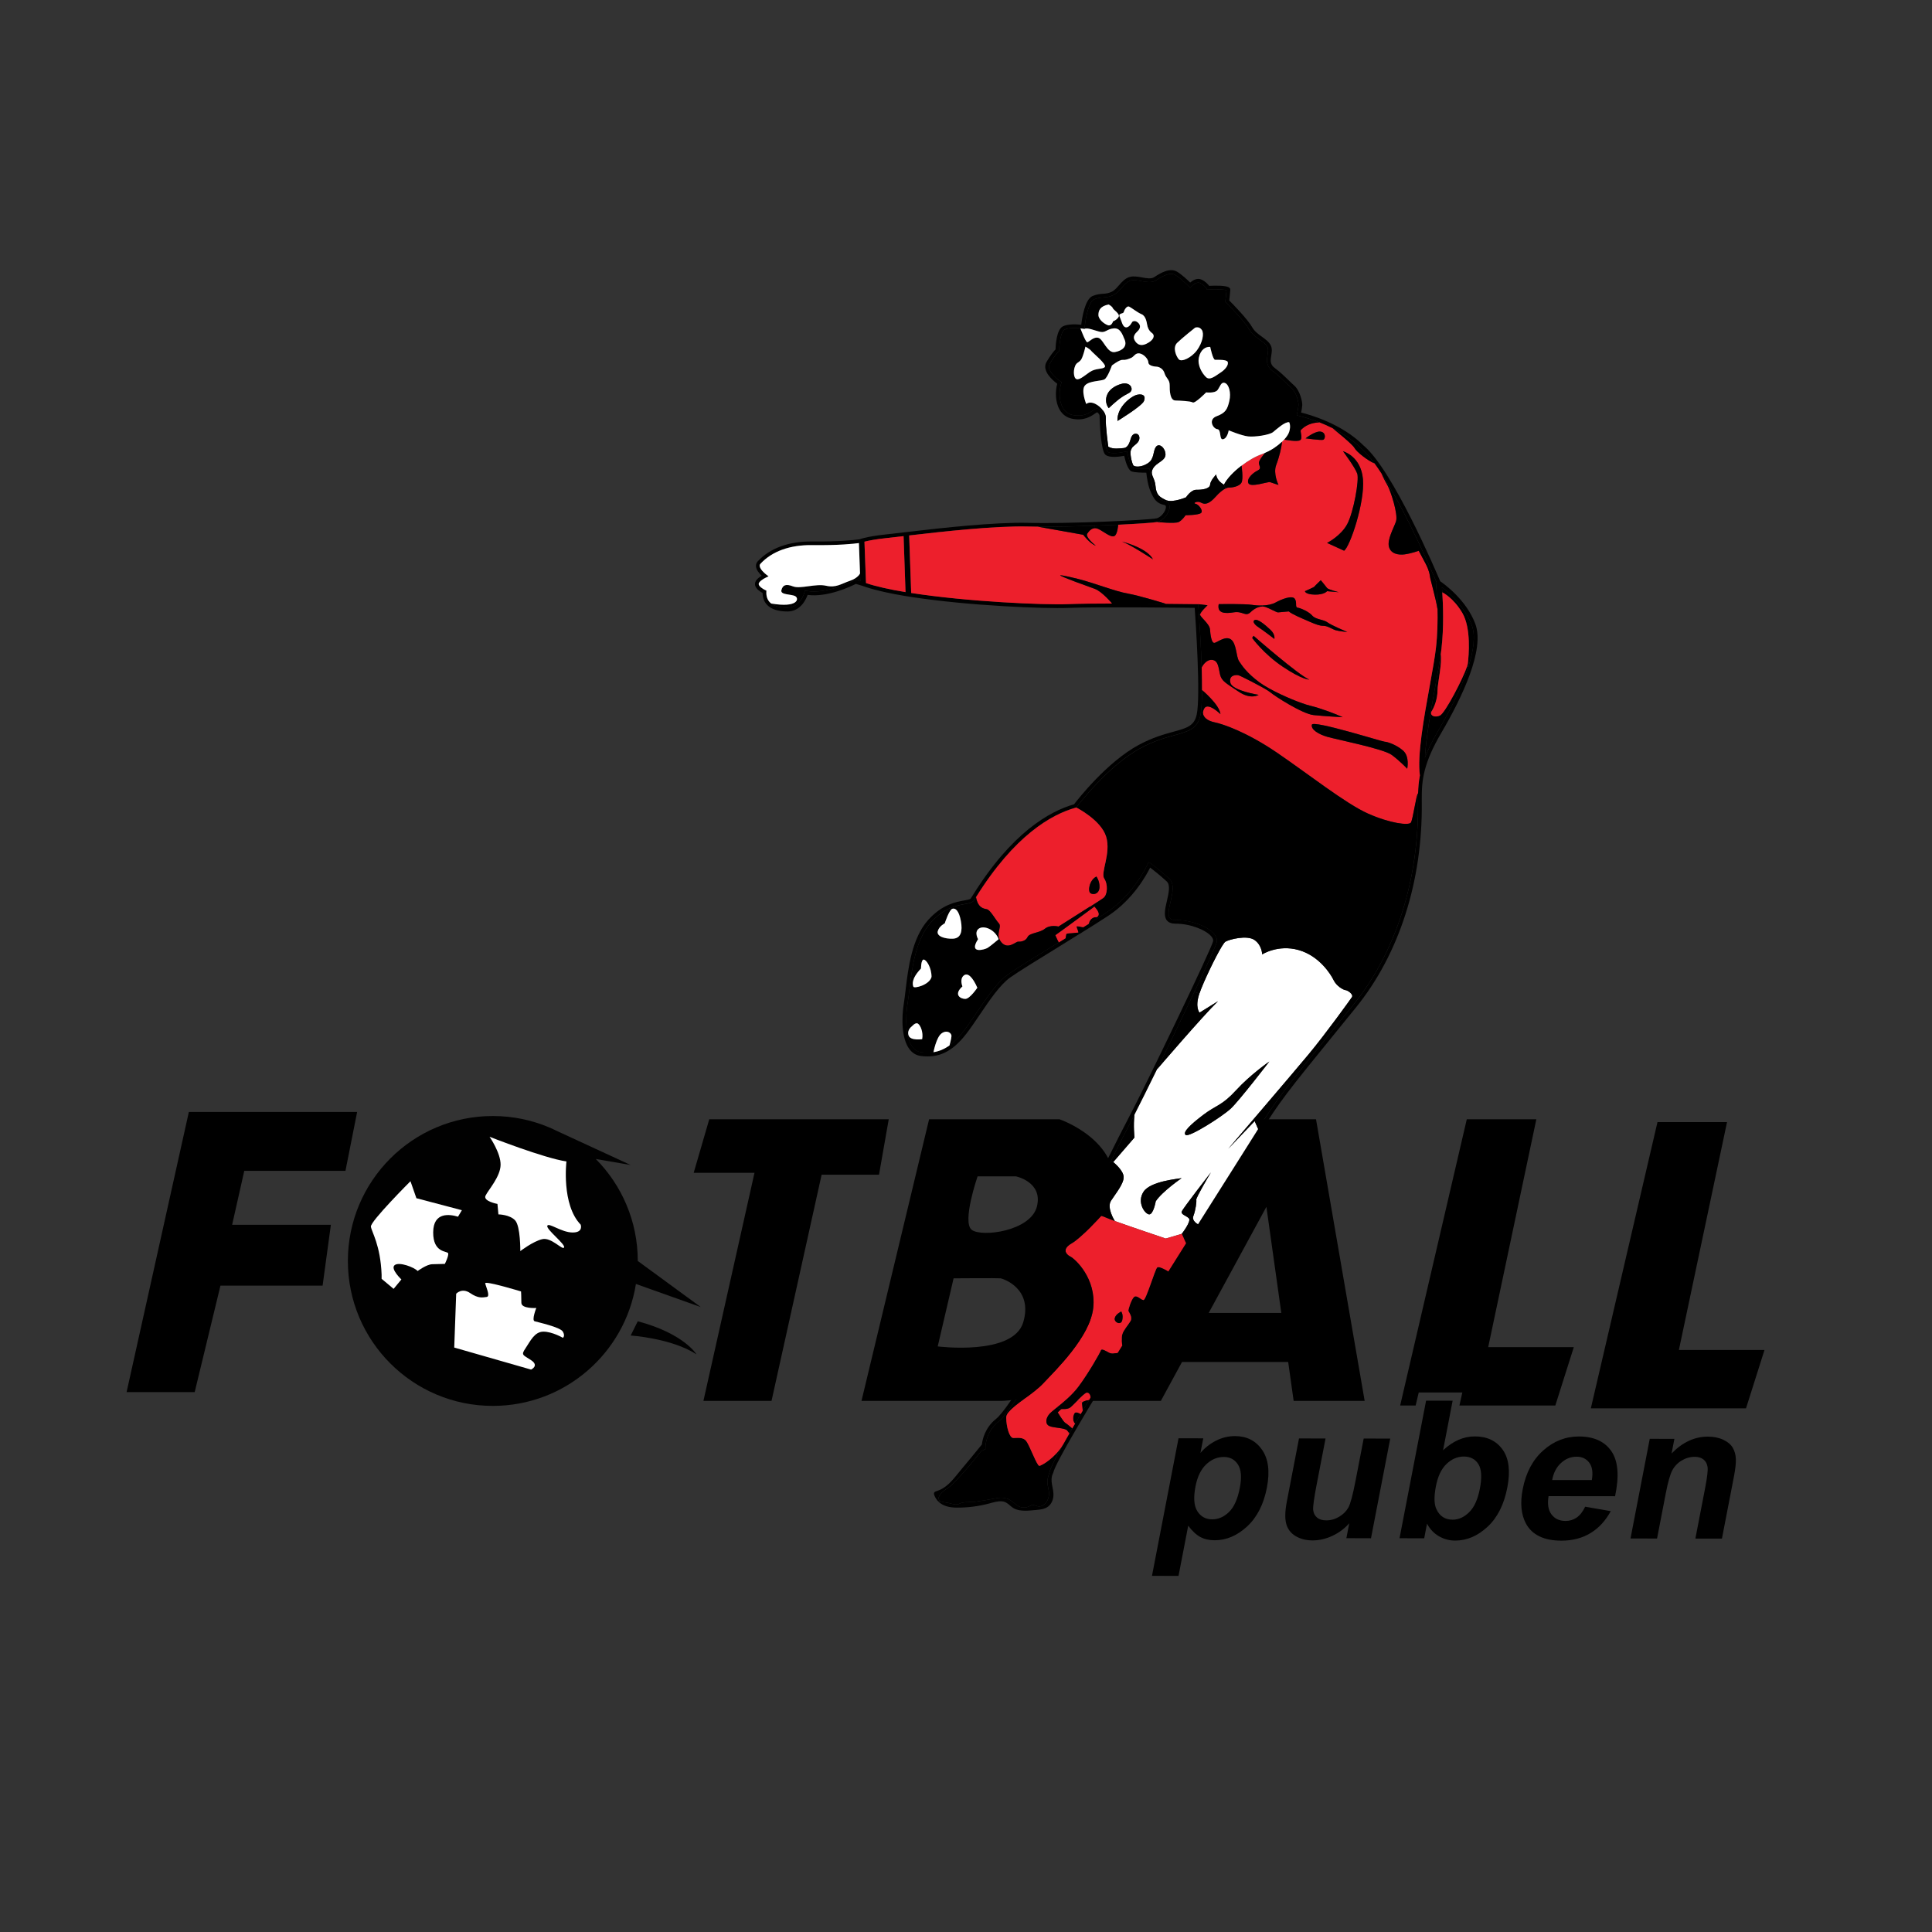 <?xml version="1.0" encoding="utf-8"?>
<!-- Generator: Adobe Illustrator 26.0.1, SVG Export Plug-In . SVG Version: 6.00 Build 0)  -->
<svg version="1.1" id="Layer_1" xmlns="http://www.w3.org/2000/svg" xmlns:xlink="http://www.w3.org/1999/xlink" x="0px"
	y="0px" viewBox="0 0 1000 1000" style="enable-background:new 0 0 1000 1000;" xml:space="preserve">
	<rect x="0" y="0" width="1000" height="1000" fill="#333333" stroke="none"/>
	<style type="text/css">
		.st0 {
			fill: #010101;
		}

		.st1 {
			fill: #FFFFFF;
		}

		.st2 {
			fill: #ED1F2C;
		}

		.st3 {
			fill: none;
		}
	</style>
	<g>
		<polygon points="97.75,575.56 184.85,575.56 178.81,606.02 126.44,606.02 120.15,633.96 171.26,633.96 166.98,665.43 
		114.11,665.43 100.77,720.56 65.52,720.56 	" />
	</g>
	<g>
		<polygon points="367.11,579.33 359.06,607.03 390.53,607.03 364.09,725.1 399.34,725.1 425.27,608.03 454.97,608.03 460.01,579.33 
			" />
	</g>
	<g>
		<path d="M548.37,579.33h-67.47l-34.99,145.76h72.5c0,0,33.98,0,43.3-27.56c9.94-41.53-4.28-39.53-9.32-48.59
		c-5.03-9.06,15.36-5.16,23.92-31.72C580.72,590.29,548.37,579.33,548.37,579.33z M529.66,684.31c-5.12,17.62-44.3,12.59-44.3,12.59
		l8.22-35.24c0,0,23.32-0.17,24.33,0C518.92,661.82,534.78,666.69,529.66,684.31z M536.71,624.48
		c-3.18,12.76-28.53,16.03-33.73,12.09c-5.21-3.95,3.02-27.7,3.02-27.7h19.8C525.8,608.87,539.9,611.73,536.71,624.48z" />
	</g>
	<g>
		<path d="M681.17,579.33H649.7l-88.11,145.76h39.27l10.95-20.14h54.95l2.83,20.14h36.76L681.17,579.33z M625.62,679.57l29.87-54.92
		l7.71,54.92H625.62z" />
	</g>
	<g>
		<polygon points="814.6,697.28 805.03,727.49 755.4,727.49 756.89,720.76 734.33,720.76 732.73,727.49 724.72,727.49 759.21,579.33 
		795.21,579.33 770.29,697.28 	" />
	</g>
	<g>
		<polygon points="857.91,580.8 893.91,580.8 868.99,698.74 913.3,698.74 903.73,728.95 823.42,728.95 	" />
	</g>
	<g>
		<g>
			<path class="st0" d="M362.67,676.51l-32.56-23.83c0-20.59-8.3-39.24-21.74-52.8l0.01,0.01l18.03,3.11l-38.11-17.59
			c-1.32-0.65-2.66-1.28-4.02-1.86c-8.98-3.8-18.84-5.9-29.2-5.9c-41.43,0-75.02,33.59-75.02,75.02c0,41.43,33.59,75.02,75.02,75.02
			c37.41,0,68.41-27.38,74.09-63.2l-0.01,0.09L362.67,676.51z" />
		</g>
		<g>
			<path class="st0"
				d="M330.11,683.89l-3.69,7.38c0,0,21.15,1.34,34.07,9.73C360.49,701.01,354.11,690.27,330.11,683.89z" />
		</g>
	</g>
	<g>
		<g>
			<path class="st1" d="M212.46,611.39c0,0-20.81,20.81-20.48,23.5s4.95,9.48,5.54,24.84v2.18l6.21,5.2l4.03-4.87
			c0,0-5.79-5.45-3.52-7.38c2.27-1.93,10.24,1.09,11.92,3.02c0,0,4.62-3.44,7.55-3.52s6.55-0.17,6.55-0.17s2.18-4.36,1.68-5.54
			c-0.5-1.17-7.8-0.08-7.72-10.83c0.08-10.74,8.73-9.31,12.84-8.06l2.01-3.36l-23.54-6.21L212.46,611.39z" />
		</g>
		<g>
			<path class="st1" d="M253.41,588.4c0,0,28.2,11.08,39.78,12.76c0,0-2.69,22.32,7.38,32.73c0,0,1.53,4.11-4.26,4.05
			c-5.79-0.06-12.4-5.35-13.03-3.46c-0.63,1.89,9.5,9.57,8.69,11.2s-6.55-5.41-11.33-4.28c-4.78,1.13-11.33,6.17-11.33,6.17
			s0.13-12.78-2.64-15.86c-2.77-3.08-8.69-3.15-8.69-3.15l-0.5-5.41c0,0-7.55-1.38-6.17-4.28c1.38-2.9,7.74-9.82,7.8-15.99
			C259.18,596.71,253.41,588.4,253.41,588.4z" />
		</g>
		<g>
			<path class="st1" d="M236.12,669.63l-1.01,27.86l39.78,11.41c0,0,4.36-2.01,0-4.87c-4.36-2.85-5.29-2.6-2.85-6.21
			c2.43-3.61,4.62-8.56,9.23-8.56c4.62,0,10.07,3.19,10.07,3.19s1.34-0.84,0-3.19c-1.34-2.35-12.92-4.87-14.6-5.37
			c-1.68-0.5,0.84-6.88,0.84-6.88s-7.72,0.5-7.72-2.69c0-3.19-0.17-5.87-0.17-5.87s-18.8-5.71-18.55-4.2
			c0.25,1.51,2.85,6.8,0.76,7.05c-2.1,0.25-4.28,0.92-8.56-2.01C239.06,666.36,236.12,669.63,236.12,669.63z" />
		</g>
	</g>
	<g id="XMLID_00000085955689291443666880000017463075138434137993_">
		<g>
			<path d="M746.52,306.59c0.42,6.49,0.86,18.06-0.43,29.22c-0.1,0.89-0.22,1.84-0.37,2.86c-0.67,4.61-1.72,10.46-2.83,16.58
			c-0.79,4.36-1.63,8.98-2.4,13.61c-1.4,8.28-2.59,16.55-2.93,23.26c1.52-4.02,3.7-8.5,6.76-13.73
			c5.09-8.68,11.94-21.48,15.71-33.26c2.67-8.29,3.81-16.07,1.76-21.55c-3.56-9.48-11.56-16.6-15.46-19.65
			C746.39,304.67,746.46,305.56,746.52,306.59z M459.35,278.45c-6.21,0.64-9.94,1.42-11.91,1.92l0.8,21.43
			c5.28,1.79,12.38,3.34,20.46,4.68l-1.01-28.98h-0.01C464.12,277.92,461.25,278.25,459.35,278.45z M392.68,302.28
			c0,1.2,2.3,2.64,3.41,3.16l0.59,0.27l-0.03,0.65c-0.09,2.25,0.52,4.06,1.8,5.39c0.22,0.23,0.46,0.44,0.72,0.65
			c1.88,1.44,4.78,2.17,8.46,2.14c6.73-0.06,8.74-7.87,8.76-7.95l0.21-0.88l0.89,0.15c10.75,1.88,24.79-5.49,24.94-5.56l0.35-0.19
			l2.52,0.75l-0.15-4.08l-0.58-15.69c-2.5,0.35-10.31,1.24-24.29,1.08c-11.45-0.14-20.67,3.2-26.66,9.63
			c-0.32,0.35-0.45,0.71-0.41,1.17c0.14,1.66,2.43,3.73,3.31,4.39l1.27,0.97l-1.46,0.69C394.88,299.7,392.68,301.21,392.68,302.28z
			 M547.04,490.67c-10.21,6.29-19.86,12.23-24.04,15.19c-5.38,3.8-10.75,11.75-15.95,19.45c-2.42,3.58-4.71,6.96-6.92,9.81
			c-7.18,9.25-14.22,12.67-23.55,11.45c-2.38-0.32-4.36-1.52-5.9-3.58c-4.05-5.45-4.12-15.91-2.82-23.88
			c0.3-1.87,0.57-4.15,0.86-6.57c1.36-11.39,3.22-26.98,11.79-36.47c7.18-7.94,14.29-9.23,18.54-9.99c1.63-0.29,3.03-0.54,3.4-1.02
			c0.16-0.21,0.57-0.87,1.08-1.7c20.06-32.21,39.52-43.38,52.4-47.06c1.91-2.5,17.13-21.98,33.6-30.8
			c7.13-3.82,13.07-5.45,17.84-6.76c6.94-1.91,10.76-2.96,12.04-8.87c2.11-9.75-0.59-48.85-1.04-55.24
			c-6.76-0.08-50.33-0.6-65.36,0.02c-12.17,0.5-51.76-1.09-81.33-5.66c-0.98-0.15-1.95-0.31-2.91-0.46
			c-7.93-1.31-15.02-2.85-20.46-4.64c-0.63-0.2-1.24-0.41-1.81-0.62l-1.12-0.34l-2.39-0.71c-2.29,1.17-14.6,7.09-24.98,5.71
			c-0.81,2.31-3.64,8.51-10.35,8.57c-4.76,0.02-8.41-1.13-10.58-3.38c-1.54-1.59-2.34-3.68-2.36-6.19
			c-1.24-0.67-3.96-2.38-3.96-4.62c0-1.91,2.03-3.46,3.48-4.33c-1.16-1.08-2.78-2.91-2.95-4.82c-0.09-0.98,0.23-1.9,0.93-2.64
			c6.38-6.84,16.1-10.36,28.09-10.25c14.16,0.15,22.05-0.79,24.2-1.09c0.25-0.04,0.42-0.06,0.52-0.08c0.27-0.11,0.99-0.36,2.34-0.69
			c2.15-0.53,5.88-1.25,11.79-1.86c1.89-0.19,4.75-0.52,8.29-0.95c0.06-0.01,0.12-0.01,0.17-0.02c0.92-0.11,1.88-0.22,2.88-0.34
			c16.74-1.95,44.46-5.05,61.72-4.61c22.1,0.56,62.06-1.48,66.32-2.32c2.44-0.47,4.93-3.82,4.93-5.88c0-0.73-0.31-0.95-0.78-1.04
			c-4.24-0.84-5.49-3.23-7.2-7.07c-1.33-3.01-1.96-7.7-2.17-9.66c-1.86,0.01-5.95-0.04-7.59-0.66c-1.95-0.71-3.24-5.33-3.85-8.07
			c-2.36,0.45-7.57,1.21-9.69-0.52c-2.38-1.94-2.95-15.95-3.08-20.52c-0.25-0.57-0.83-1.45-1.33-1.46c-0.14,0.03-0.67,0.41-1.1,0.69
			c-1.98,1.36-5.67,3.9-11.82,2.6c-2.8-0.59-4.95-2.16-6.41-4.68c-2.32-4.01-2.28-9.6-1.24-13.41c-2.01-1.49-8.26-6.64-5.54-11.28
			c2.2-3.75,3.98-5.79,4.66-6.5c0.06-2.07,0.49-10.07,3.67-11.85c2.62-1.47,7.53-1.14,9.65-0.91c0.39-3.38,1.87-13.31,5.95-14.92
			c2.24-0.89,3.89-1.01,5.34-1.12c1.43-0.1,2.66-0.19,4.35-0.97c1.47-0.68,2.65-2.02,3.9-3.45c1.61-1.83,3.28-3.73,5.75-4.33
			c1.94-0.47,4.09-0.08,6.18,0.3c2.45,0.45,4.77,0.87,6.31-0.16c3.66-2.45,8.31-4.98,11.92-2.75c2.49,1.54,5.38,4.28,6.68,5.55
			c1.15-1,3.47-2.59,5.83-1.53c2.11,0.94,3.41,2.45,3.98,3.24c3.1-0.16,9.19-0.3,10.52,1.02c0.3,0.3,0.45,0.68,0.43,1.07
			c-0.07,1.37-0.41,4.32-0.54,5.47c1.75,1.76,9.59,9.77,11.87,13.86c1.18,2.11,3.17,3.56,5.1,4.96c1.91,1.39,3.72,2.7,4.58,4.58
			c0.75,1.61,0.47,3.37,0.2,5.06c-0.4,2.45-0.72,4.57,1.65,6.37c3.13,2.36,5.32,4.51,7.26,6.4c0.98,0.96,1.91,1.86,2.87,2.71
			c3.24,2.86,4.36,8.77,4.27,10.26c-0.06,1-0.38,2.75-0.58,3.83c4.16,1.01,20.96,5.65,32.28,17.04
			c15.16,12.63,37.68,65.51,39.7,70.27c1.9,1.3,13.48,9.57,18.16,22.04c5.01,13.31-6.81,38.05-17.61,56.46
			c-4.55,7.77-7.08,13.79-8.47,19.09c-0.7,2.68-1.12,5.18-1.36,7.63c-0.26,2.82-0.3,5.56-0.27,8.44l0.01,0.73
			c0.44,40.88-11.68,78.62-34.12,106.29l-9.24,11.37c-26.62,32.75-30.03,36.96-40.71,54.16c-2.05,3.28-6.4,10.17-12.43,19.7
			c-27.53,43.51-92.01,145.41-94.2,155.38l-0.1,0.26c-2.15,4.31,0.57,7.86,0.1,12.24c-0.21,1.96-1.1,3.9-2.65,5.11
			c-1.8,1.39-4.21,1.64-6.48,1.83c-3.43,0.3-7.81,0.89-11.02-0.71c-2.41-1.2-3.67-3.7-6.66-3.81c-2.22-0.09-4.38,0.6-6.51,1.17
			c-5.48,1.45-11.15,2.16-16.81,2.11c-3.57-0.03-7.02-0.77-9.37-3.15l0.92-0.28c1.05,0.66,2.86,0.69,3.78,0.89
			c1.61,0.34,4.55,1.48,6.12,0.52c1.99-1.1,6-0.73,8.23-1.03c3.48-0.47,6.95-1.05,10.39-1.73c2.32-0.46,4.67-0.59,6.86,0.41
			c3.63,1.67,4.41,4.87,9.09,4.22c0.9-0.13,1.52-0.56,2.33-0.89c1.19-0.48,0.41-0.5,1.56-0.3c1.53,0.28,2.37,1.16,4.09,0.5
			c1.66-0.64,2.88-2.15,3.45-3.83c1.05-3.07-0.18-5.32-0.38-8.29c-0.14-2.18,0.69-3.78,1.2-5.79c0.5-2.01,2.97-6.9,6.86-13.86
			c0.04-0.07,0.08-0.13,0.12-0.19c0.97-1.76,2.05-3.64,3.2-5.65c0.47-0.82,0.96-1.66,1.47-2.53c0.47-0.82,0.97-1.66,1.47-2.52
			c0.94-1.59,1.9-3.24,2.91-4.95c0.35-0.59,0.69-1.18,1.05-1.78c1.04-1.76,2.13-3.58,3.25-5.44c0.25-0.42,0.51-0.85,0.77-1.28
			c4.3-7.16,9.06-14.97,14.06-23.11c0.79-1.28,1.58-2.57,2.38-3.85c0,0,0,0,0-0.01c7.67-12.45,15.85-25.55,23.84-38.3
			c3.11-4.95,6.18-9.83,9.18-14.61c2.1-3.34,4.17-6.61,6.19-9.81c6.52-10.35,12.56-19.9,17.67-27.96
			c6.02-9.53,10.38-16.42,12.42-19.7c0.36-0.58,0.7-1.14,1.04-1.68c9.95-15.92,14.01-20.92,39.81-52.67l9.24-11.37
			c22.17-27.32,34.13-64.63,33.69-105.05l-0.01-0.73c-0.01-1.3-0.01-2.59,0.02-3.87c0.08-3.03,0.31-6.06,0.93-9.31
			c-1.44-10.33,2.04-29.48,5.14-46.63c1.35-7.41,2.62-14.42,3.17-19.24c0.82-7.07,0.94-14.32,0.8-20.28c0-0.01,0-0.01,0-0.02
			c-0.18-7.83-0.79-13.44-0.8-13.54l0.44-0.05c-1.39-3.27-15.48-36.22-28.6-56.44c-0.01-0.03-0.02-0.04-0.02-0.04
			c-1.23-1.89-2.45-3.67-3.64-5.3h-0.01c-2.43-3.31-4.78-6.02-6.96-7.84c-4.32-4.35-9.55-7.71-14.53-10.23
			c-0.02-0.01-0.03-0.02-0.03-0.02c-2.41-1.23-4.78-2.26-6.95-3.11c-6.12-2.41-10.7-3.41-10.8-3.43l-0.95-0.2l0.2-0.95
			c0-0.03,0.66-3.14,0.73-4.47c0.06-1.08-0.91-6.31-3.62-8.7c-1-0.89-1.94-1.8-2.94-2.78c-1.89-1.85-4.03-3.95-7.07-6.24
			c-3.3-2.49-2.8-5.66-2.39-8.2c0.24-1.48,0.46-2.87-0.04-3.95c-0.67-1.43-2.27-2.6-3.98-3.83c-2-1.46-4.26-3.1-5.65-5.59
			c-2.37-4.28-11.78-13.66-11.88-13.76l-0.33-0.33l0.06-0.46c0-0.05,0.44-3.71,0.56-5.49c-1.13-0.49-5.64-0.59-9.45-0.36l-0.61,0.04
			l-0.29-0.53c-0.01-0.02-1.12-1.93-3.42-2.94c-1.93-0.86-4.31,1.74-4.33,1.77l-0.69,0.78l-0.72-0.74
			c-0.04-0.05-3.95-4.05-6.99-5.93c-2.67-1.65-6.66,0.58-9.82,2.7c-2.19,1.48-5.02,0.96-7.74,0.46c-1.88-0.35-3.83-0.69-5.37-0.33
			c-1.88,0.45-3.28,2.05-4.76,3.73c-1.33,1.52-2.71,3.08-4.55,3.93c-2,0.92-3.53,1.03-5.01,1.14c-1.38,0.1-2.81,0.2-4.77,0.98
			c-2.68,1.06-4.4,9.33-4.85,14.29l-0.1,1.01l-1-0.14c-0.3-0.05-0.69-0.1-1.13-0.14c-2.35-0.24-6.38-0.39-8.29,0.69
			c-1.78,0.99-2.64,6.78-2.69,10.58l-0.01,0.41l-0.3,0.28c-0.02,0.02-2,1.92-4.6,6.37c-2.21,3.77,5.45,9.06,5.53,9.12l0.61,0.41
			l-0.22,0.69c-1.11,3.41-1.3,8.79,0.86,12.54c1.18,2.02,2.9,3.28,5.13,3.75c5.35,1.14,8.46-1.01,10.34-2.3
			c0.89-0.61,1.5-1.07,2.25-1.03c1,0.03,1.77,0.67,2.28,1.33c0.52,0.67,0.8,1.36,0.86,1.51l0.06,0.15l0.01,0.17
			c0.21,8.47,1.19,18.24,2.37,19.24c1.3,1.07,6.04,0.61,8.99-0.07l0.97-0.22l0.19,0.97c0.5,2.54,1.3,5.05,1.99,6.46
			c0.32,0.64,0.61,1.05,0.84,1.14c1.44,0.53,6.11,0.56,7.79,0.52l0.91-0.01l0.07,0.9c0.01,0.07,0.56,6.43,2.1,9.93
			c1.58,3.56,2.49,5.31,5.81,5.96c0.18,0.04,0.36,0.09,0.52,0.15c1.15,0.42,1.81,1.43,1.81,2.78c-0.01,2.87-3.06,7.1-6.48,7.78
			c-1.79,0.35-9.8,0.91-20.15,1.41c-3.76,0.18-7.83,0.35-12.02,0.5c-10.01,0.36-20.7,0.59-29.54,0.51h-0.03
			c-1.75-0.01-3.42-0.04-5-0.08c-17.19-0.43-44.95,2.68-61.61,4.62l1.05,29.77c28.97,4.5,68.45,6.28,81.33,5.76
			c5.12-0.21,13.54-0.29,22.68-0.3c9.44-0.01,19.65,0.06,27.82,0.13c9.09,0.09,15.66,0.17,15.85,0.17l0.89,0.01l0.06,0.88
			c0.03,0.33,0.15,2.01,0.33,4.6c0.41,5.97,1.08,16.82,1.41,27.27c0.13,4.06,0.2,8.08,0.18,11.71c-0.02,4.53-0.17,8.48-0.53,11.26
			c-0.1,0.68-0.19,1.29-0.31,1.82c-1.53,7.05-6.26,8.36-13.42,10.33c-4.68,1.28-10.5,2.89-17.45,6.6
			c-17.14,9.19-33,30.31-33.16,30.52l-0.2,0.27l-0.32,0.09c-12.56,3.49-31.69,14.37-51.59,46.31c-0.6,0.97-0.97,1.56-1.19,1.84
			c-0.81,1.08-2.39,1.36-4.59,1.76c-4.26,0.76-10.7,1.92-17.44,9.38c-8.16,9.03-9.98,24.28-11.31,35.41
			c-0.29,2.44-0.57,4.74-0.88,6.65c-1.18,7.24-1.24,17.45,2.47,22.43c1.22,1.64,2.72,2.57,4.59,2.81c2.24,0.3,4.33,0.29,6.33-0.02
			c2.93-0.46,5.66-1.62,8.29-3.51c2.42-1.75,4.78-4.12,7.15-7.18c2.17-2.81,4.44-6.16,6.84-9.71c5.3-7.84,10.78-15.93,16.43-19.94
			c4.24-3,13.91-8.96,24.15-15.26c0.67-0.41,1.33-0.82,2-1.24c1.19-0.72,2.37-1.46,3.55-2.18c0.06-0.64,0.16-1.61,0.28-2.07
			c0.11-0.45,2.4-0.58,4.18-0.69c1.05-0.07,1.9-0.13,2.03-0.24l0.56,0.91C554.85,485.86,550.92,488.28,547.04,490.67z" />
			<path d="M605.87,466.75c-0.78,3.4-1.59,6.91-0.39,8.42c0.52,0.67,1.47,0.98,2.89,0.98c7.99,0,16.86,3.25,20.2,7.4
			c1.08,1.35,1.51,2.75,1.23,4.05c-0.33,1.48-3.83,9.27-8.77,19.83c-0.89,1.89-1.82,3.88-2.8,5.93
			c-5.85,12.38-13.02,27.25-19.3,40.07c-4.72,9.64-8.95,18.13-11.72,23.54c-0.7,1.37-1.31,2.54-1.81,3.48
			c-2.61,4.9-5.71,11.11-9,17.68c-0.45,0.92-0.92,1.83-1.38,2.76c-6.94,13.86-14.55,28.88-20.22,37.05
			c-1.59,2.3-2.88,5.21-3.91,8.47c-3.97,12.59-4.19,30.3-4.28,37.05c-0.01,0.96-0.02,1.73-0.04,2.3
			c-0.15,5.45-15.72,32.52-25.05,44.79c-1.91,2.52-3.56,4.41-4.77,5.37c-6.53,5.19-6.69,12.85-6.69,12.93l-0.01,1.19l-2.31,1.18
			l-0.57,0.73c-2.58,3.31-5.24,6.55-8.01,9.69c-2.17,2.46-4.39,4.87-6.76,7.12c-2,1.89-4.71,2.9-6.13,5.37
			c-0.25,0.43-0.47,0.92-0.46,1.42c0.01,0.63,0.33,1.06,0.8,1.36l-0.92,0.28c0,0,0,0-0.01,0c-0.78-0.79-1.45-1.76-1.96-2.94
			c-0.97-2.28,0.49-2.14,2.41-2.94c5.01-2.11,8.07-6.76,11.51-10.83c3.57-4.23,7.06-8.52,10.57-12.81c0.3-2.55,1.6-8.69,7.33-13.25
			c7.09-5.65,28.94-43.55,29.09-48.71c0.02-0.56,0.03-1.32,0.04-2.26c0.13-9.55,0.44-34.94,8.52-46.59
			c5.97-8.62,14.21-25.06,21.46-39.58c3.3-6.58,6.41-12.81,9.02-17.73c8.85-16.63,43.29-88.15,44.22-92.35
			c0.16-0.72-0.13-1.53-0.84-2.43c-2.59-3.21-10.46-6.68-18.69-6.68c-2.02,0-3.49-0.58-4.4-1.71c-1.79-2.25-0.91-6.04,0.02-10.07
			c0.94-4.07,1.91-8.28-0.13-10.13c-3.89-3.53-7.04-6-8.54-7.12c-1.86,3.78-8.76,16.44-21.66,24.93c-4.25,2.79-9.48,6.08-15.04,9.53
			l-0.56-0.91c0.11-0.1,0-0.46-0.16-0.92c-0.37-0.97-1-2.33-0.44-2.27c0.67,0.07,1.74,0.17,3.26,0.5c0.95-0.59,1.88-1.17,2.79-1.74
			c3.32-2.08,6.4-4.05,9.09-5.82c14.51-9.54,21.39-25.02,21.46-25.18l0.48-1.09l0.97,0.69c0.16,0.13,4.14,2.94,9.66,7.96
			C608.03,457.37,606.93,462.14,605.87,466.75z" />
			<path d="M516.75,735.92c1.21-0.96,2.86-2.85,4.77-5.37l0.51,0.39c-0.78,0.99-1.24,1.94-1.23,2.84c0.07,4.73,1.64,10.45,3.66,10.52
			c2.01,0.06,5.03-0.69,6.79,1.7c1.77,2.38,5.47,12.71,6.67,12.71c1.19,0,8.42-4.33,12.28-10.97c-3.89,6.96-6.36,11.85-6.86,13.86
			c-0.5,2.01-1.34,3.61-1.2,5.79c0.19,2.97,1.43,5.22,0.38,8.29c-0.58,1.68-1.79,3.19-3.45,3.83c-1.72,0.66-2.56-0.22-4.09-0.5
			c-1.15-0.2-0.38-0.18-1.56,0.3c-0.81,0.33-1.43,0.76-2.33,0.89c-4.68,0.66-5.46-2.55-9.09-4.22c-2.19-1-4.55-0.88-6.86-0.41
			c-3.45,0.68-6.91,1.25-10.39,1.73c-2.23,0.3-6.24-0.07-8.23,1.03c-1.57,0.96-4.51-0.18-6.12-0.52c-0.93-0.19-2.73-0.23-3.78-0.89
			c-0.47-0.3-0.79-0.73-0.8-1.36c-0.01-0.5,0.21-0.98,0.46-1.42c1.42-2.47,4.13-3.47,6.13-5.37c2.37-2.25,4.59-4.66,6.76-7.12
			c2.77-3.14,5.43-6.38,8.01-9.69l0.57-0.73l2.31-1.18l0.01-1.19C510.06,748.77,510.22,741.11,516.75,735.92z" />
			<path
				d="M556.46,736.85c-1.52-1.22-1.07-4.48-0.22-5.45c0.85-0.97,3.14,0.5,3.14,0.5C558.36,733.6,557.4,735.25,556.46,736.85z" />
			<path d="M598.97,656.03c1.14-0.93,5.76,2.08,5.76,2.08c-7.99,12.75-16.16,25.85-23.84,38.3c-0.04-0.22-0.62-3.62,0-5.77
			c0.63-2.23,2.97-4.7,4.24-6.84c1.25-2.14-0.97-4.74-1.09-5.29c-0.13-0.54,1.42-5.7,2.85-7.13c1.43-1.43,3.61,1.39,4.95,1.52
			C593.18,673.03,597.84,656.96,598.97,656.03z" />
			<path class="st2" d="M579.86,280.09c0.14,0.04,0.42,0.11,0.83,0.21C580.37,280.19,580.09,280.12,579.86,280.09z M596.76,289.5
			c-2.65-5.24-12.9-8.35-16.06-9.2C584.97,281.77,596.37,289.25,596.76,289.5z M675.76,226.89c0,0,7.85,1.09,9.06,0.76
			c1.22-0.34,1.64-3.71-1.18-4.23C680.83,222.9,675.76,226.89,675.76,226.89z M621.72,265.45c1.18-1.22-1.34-4.41-2.93-4.7
			c-1.6-0.29,0.92-1.74,2.97-0.55c2.06,1.18,4.32,0.42,7.34-2.97c2.05-2.31,3.83-3.74,5.29-4.42c0.69-0.32,1.3-0.46,1.84-0.45
			c1.68,0.05,5.38-0.63,6.38-2.6c0.99-1.92,0.05-8.42,0-8.7c3.45-2.64,7.31-4.88,10.68-6.04c0.49-0.17,0.97-0.36,1.46-0.55
			c-0.18,0.21-3.16,3.68-3.16,5.1c0,1.48,1.59,2.9-0.59,3.95s-5.88,4.02-4.87,6.54c1.01,2.52,10.29-0.88,11.25-0.5
			c0.97,0.38,4.36,1.44,4.36,1.44s-2.9-5.8-1.18-10.34c1.72-4.53,2.7-9.01,3.01-11.98c0.41-0.39,0.78-0.77,1.12-1.16
			c0,0,6.52,1.3,8.2,0.34c1.68-0.97-0.25-4.74,0.5-5.37c0.76-0.63,3.25-3.63,9.52-3.85c2.17,0.85,4.54,1.88,6.95,3.11
			c0,0,0.01,0.01,0.03,0.02c0.6,0.48,10.14,8.14,11.17,10.07c1.04,2.02,7.01,6.69,10.33,7.99h0.01c1.19,1.63,2.41,3.41,3.64,5.3
			c0.01,0.01,0.02,0.03,0.02,0.04c0.17,0.38,1.59,3.45,3.09,5.98c1.58,2.72,5.7,15.18,4.4,18.84c-1.3,3.65-4.57,9.31-3.63,13
			c0.95,3.7,4.88,4.37,8.12,3.95c3.23-0.41,7.31-1.84,7.31-1.84s2.17,4.15,3.22,6.04c1.05,1.89,2.23,4.53,2.52,6.88
			c0.3,2.35,2.99,11.14,3.94,17.18c0,0.01,0,0.01,0,0.02c0.14,5.95,0.02,13.2-0.8,20.28c-0.56,4.83-1.82,11.83-3.17,19.24
			c-3.11,17.15-6.58,36.3-5.14,46.63c-0.62,3.25-0.85,6.28-0.93,9.31c-0.87,0.16-2.63,13.53-3.71,15.1s-10.63,0.44-22.16-4.66
			c-11.51-5.1-31.34-20.77-47.14-31.53s-28.01-14.85-32.35-15.73c-3.57-0.73-6.2-2.69-5.93-5.31c0.05-0.58,0.24-1.18,0.59-1.8
			c1.95-3.52,8.43,2.9,8.43,2.9c-0.5-4.98-9.54-12.47-9.54-12.47c0.02-3.63-0.06-7.64-0.18-11.71c0,0,1.96-4.15,5.32-3.92
			c3.36,0.24,3.36,4.13,4.2,7.61c0.84,3.48,3.15,4.45,9.56,8.81c6.43,4.36,10.41,1.68,10.41,1.68s-13.51-2.1-14.6-6.17
			c-1.1-4.07,2.93-4.28,4.11-3.99c1.02,0.25,11.37,5.49,15.33,8c0.57,0.36,1,0.66,1.26,0.89c2.08,1.8,16.42,11.13,22.38,11.75
			c5.95,0.63,15.02,1.09,15.02,1.09c-3.56-1.68-11.41-4.66-16.87-5.96c-4.29-1.01-14.01-4.93-21.15-8.9
			c-1.93-1.08-3.68-2.15-5.07-3.18c-6.54-4.83-9.06-8.69-10.58-10.99c-1.51-2.31-1.25-9.15-4.19-11.24c-2.94-2.09-7.27,1.8-8.65,1.8
			c-1.39,0-1.97-4.02-2.18-6.97c-0.21-2.93-5.12-6.38-5.12-7.64s3.86-4.85,3.86-4.85l-4.84-0.58l-0.89-0.01
			c-0.18,0-6.76-0.09-15.85-0.17c0,0-13.66-4.26-19.89-5.33c-6.23-1.07-17.31-5.47-25.59-7.56c-8.29-2.07-9.27-1.88-9.27-1.88
			c0.88,0.95,14.21,5.66,18,7.04c3.77,1.39,8.94,7.59,8.94,7.59c-9.14,0.01-17.55,0.09-22.68,0.3c-12.88,0.52-52.36-1.26-81.33-5.76
			l-1.05-29.77c16.66-1.94,44.42-5.06,61.61-4.62c1.58,0.04,3.25,0.07,5,0.08h0.03l23.45,4.18c0,0,3.45,4.58,6.53,5.66
			c-0.3-0.23-5.62-4.45-4.4-6.28c0.97-1.46,2.28-2.79,4-2.79c0.51,0,1.07,0.12,1.67,0.4c2.59,1.2,6.36,4.45,8.18,3.76
			c1.82-0.68,2.13-5.93,2.13-5.93c10.35-0.5,18.35-1.06,20.15-1.41c0,0,9.29,0.89,11.14,0c1.85-0.89,3.61-3.53,3.61-3.53
			S620.54,266.66,621.72,265.45z M728.37,397.89c0,0,1.39-6.36-2.2-9.44c-3.59-3.09-8.24-4.54-9.44-4.54s-37.13-11.33-37.7-8.81
			c-0.57,2.52,3.46,4.97,8.06,6.29c4.59,1.32,28.95,6.17,33.23,9.31C724.6,393.86,728.37,397.89,728.37,397.89z M695.7,285.04
			c3.02-1.95,10.83-25.11,9.76-37.07c-1.07-11.96-10.32-14.41-10.32-14.41s6.22,8.31,7.36,11.56c1.13,3.25-1.89,19.97-5.16,26.13
			c-3.27,6.17-10.45,9.76-10.45,9.76L695.7,285.04z M691.32,326.21c1.8,0.54,6.04,0.92,6.04,0.92s-8.31-3.48-10.28-4.99
			c-1.97-1.52-6.09-1.43-7.85-3.48c-1.77-2.06-6-3.9-7.56-4.11s-0.16-2.68-1.51-4.61c-1.34-1.93-6.76,0.16-9.95,1.93
			c-1.82,1-4.33,1.46-6.83,1.53c-1.85,0.07-3.72-0.07-5.29-0.32c-3.7-0.59-17.29-0.38-17.29-0.38c-0.97,4.86,3.23,4.99,7.85,4.24
			c4.62-0.75,6,2.47,8.61-0.05c2.01-1.94,4.19-2.95,6.14-2.95c0.58,0,1.13,0.09,1.66,0.27c2.32,0.8,5.63,2.81,6.47,2.77
			c0.84-0.04,5.54-0.5,5.54-0.5c1.59,1.43,6.63,3.52,10.49,5.2c3.86,1.68,5.54,2.27,7.56,2.27
			C687.13,323.94,689.52,325.66,691.32,326.21z M686.89,306l6.07,0.53c0,0-5.46-1.35-6.07-2.19s-3.25-4.02-3.25-4.02
			s-3.18,3.06-3.35,3.36c-0.17,0.29-4.85,2.33-4.85,2.33s0.07,1.64,5.04,1.77C685.45,307.89,686.89,306,686.89,306z M664.02,345.13
			c10.08,6.76,13.63,6.62,13.63,6.62c-5.79-2.51-28.8-22.65-28.8-22.65l-0.74,1.09C648.11,330.19,653.94,338.38,664.02,345.13z
			 M659.6,330.69c0,0,0.61-2.23-2.03-4.7c-2.63-2.48-6.66-5.92-8.21-5.04s0.75,2.98,2.35,3.95
			C653.31,325.87,659.6,330.69,659.6,330.69z" />
			<path class="st2" d="M559.37,731.9c0,0-2.29-1.48-3.14-0.5c-0.85,0.97-1.29,4.24,0.22,5.45c-0.5,0.86-0.99,1.7-1.47,2.52
			c0,0-2.68-2.37-3.6-2.88c-0.92-0.5-3.9-5.41-3.9-5.41s1.41-1.5,1.92-1.74c0.03-0.02,0.06-0.03,0.09-0.03
			c0.41-0.06,2.93,0.32,4.47-0.81c0.68-0.5,2.14-2.01,3.69-3.55l2.62,0.86c-0.17,0.15-0.26,0.35-0.23,0.55
			c0.18,1.17,0.38,3.76,0.38,3.76C560.07,730.72,559.72,731.31,559.37,731.9z" />
			<path d="M653.4,313.39c2.5-0.08,5.01-0.53,6.83-1.53c3.19-1.77,8.61-3.86,9.95-1.93c1.34,1.93-0.05,4.4,1.51,4.61
			s5.79,2.06,7.56,4.11c1.76,2.06,5.88,1.97,7.85,3.48c1.97,1.51,10.28,4.99,10.28,4.99s-4.24-0.38-6.04-0.92
			c-1.8-0.55-4.2-2.27-6.21-2.27c-2.02,0-3.7-0.59-7.56-2.27c-3.86-1.68-8.9-3.77-10.49-5.2c0,0-4.7,0.46-5.54,0.5
			c-0.84,0.04-4.15-1.97-6.47-2.77c-0.53-0.18-1.08-0.27-1.66-0.27L653.4,313.39z" />
			<path class="st1" d="M598.92,553.44c0,0,23.65-27.6,31.52-35.22l-9.56,5.93c0,0-2.52-2.71-0.07-9.88
			c0.54-1.57,1.39-3.69,2.41-6.04c3.68-8.41,9.53-19.91,11.06-20.82c1.95-1.16,11.2-3.61,15.1-0.84c3.91,2.77,3.91,7.43,3.91,7.43
			s8.18-5.29,18.88-2.27c10.7,3.02,16.68,12.58,18.12,15.6c1.45,3.02,4.91,5.04,6.18,5.16c1.25,0.13,4.22,2.27,3.27,3.65
			c-0.95,1.39-13.4,18.76-22.41,29.58c-8.72,10.49-39.7,46.67-41.63,48.93l13.72-14.37l1.8,4.08c-0.34,0.54-0.69,1.1-1.04,1.68
			c-2.04,3.28-6.4,10.16-12.42,19.7c-5.11,8.06-11.15,17.61-17.67,27.96c0,0-3.44-1.62-2.36-4.39c1.07-2.77,1.7-7.24,1.47-8.31
			c-0.21-1.02,7-13.21,7.56-14.16c-0.86,1.09-14.51,18.68-15.06,20.21c-0.57,1.57,2.14,2.07,3.65,3.52
			c1.52,1.45-3.65,8.06-3.65,8.06l-8.31,2.44c0,0-18.98-6.38-26.34-9.05c0,0,0,0-0.01-0.01c-0.2-0.32-4.31-6.88-1.98-10.5
			c2.39-3.72,6.67-8.81,6.54-12.34c-0.13-3.52-5.4-7.67-5.4-7.67l11.01-12.72c0,0-0.69-6.18,0-11.79
			C589.98,571.57,594.2,563.08,598.92,553.44z M636.99,573.86c4.4-4.09,20.01-24.42,20.01-24.42s-9.75,6.74-17.18,14.85
			c-7.43,8.13-10.33,7.68-16.93,12.69c-6.61,5.01-10.95,9.09-9.19,10.47C615.46,588.84,632.58,577.95,636.99,573.86z M598.22,621.76
			c3.4-5.11,13.39-11.96,13.39-11.96c-1.84,0.38-16.1,1.57-19.69,6.99c-3.59,5.4,0.5,11.39,2.77,11.76S598.22,621.76,598.22,621.76z
			" />
			<path d="M704.43,231.99c2.18,1.81,4.53,4.53,6.96,7.84c-3.32-1.3-9.28-5.97-10.33-7.99c-1.02-1.94-10.57-9.59-11.17-10.07
			C694.87,224.28,700.11,227.64,704.43,231.99z" />
			<path
				d="M607.9,380.58c7.16-1.97,11.89-3.27,13.42-10.33c0.12-0.53,0.21-1.15,0.31-1.82l1.05,0.12c-0.26,2.62,2.36,4.57,5.93,5.31
			c4.34,0.88,16.55,4.97,32.35,15.73s35.63,26.43,47.14,31.53c11.52,5.11,21.09,6.23,22.16,4.66s2.84-14.94,3.71-15.1
			c-0.03,1.28-0.03,2.57-0.02,3.87l0.01,0.73c0.44,40.43-11.52,77.73-33.69,105.05l-9.24,11.37c-25.8,31.75-29.86,36.75-39.81,52.67
			l-1.8-4.08l-13.72,14.37c1.93-2.26,32.91-38.44,41.63-48.93c9-10.82,21.46-28.19,22.41-29.58c0.95-1.38-2.02-3.52-3.27-3.65
			c-1.26-0.13-4.73-2.14-6.18-5.16c-1.45-3.02-7.42-12.58-18.12-15.6c-10.69-3.02-18.88,2.27-18.88,2.27s0-4.66-3.91-7.43
			c-3.9-2.77-13.15-0.32-15.1,0.84c-1.52,0.91-7.38,12.41-11.06,20.82l-2.2-0.77c4.94-10.56,8.44-18.35,8.77-19.83
			c0.28-1.3-0.14-2.7-1.23-4.05c-3.34-4.15-12.21-7.4-20.2-7.4c-1.42,0-2.36-0.32-2.89-0.98c-1.21-1.52-0.4-5.03,0.39-8.42
			c1.06-4.61,2.16-9.38-0.7-12c-5.52-5.02-9.5-7.84-9.66-7.96l-0.97-0.69l-0.48,1.09c-0.07,0.15-6.95,15.63-21.46,25.18
			c-2.69,1.77-5.77,3.73-9.09,5.82c0.22-0.81,0.53-1.73,1.27-2.46c1.93-1.88,2.85-0.14,3.73-1.86c0.88-1.73-2.08-4.59-2.08-4.59
			s-0.13,0.09-0.35,0.25l-1.89-0.29c3.36-2.15,6.11-3.93,6.85-4.47c2.27-1.65,2.52-7.04,0.5-10.06c-2.02-3.02,3.65-12.96,1-21.65
			c-2.64-8.69-15.45-15.1-15.45-15.1l0.2-0.27c0.15-0.21,16.02-21.34,33.16-30.52C597.4,383.46,603.22,381.86,607.9,380.58z" />
			<path d="M740.49,368.85c0.77-4.62,1.61-9.24,2.4-13.61c1.11-6.12,2.16-11.97,2.83-16.58c0.81,4.5-1.66,15.03-1.66,18.75
			c-0.01,4.37-1.68,8.61-3.02,10.66c-0.18,0.28-0.29,0.55-0.34,0.81L740.49,368.85z" />
			<path d="M761.79,323.56c2.06,5.48,0.92,13.26-1.76,21.55l-0.67-0.2c0.21-0.65,0.35-1.18,0.39-1.54c0.45-3.95,1.8-18.12-2.85-26.09
			c-4.66-7.98-10.38-10.68-10.38-10.68c-0.07-1.02-0.14-1.92-0.19-2.67C750.23,306.96,758.23,314.09,761.79,323.56z" />
			<path
				d="M759.37,344.91l0.67,0.2c-3.77,11.78-10.62,24.59-15.71,33.26c-3.07,5.23-5.24,9.71-6.76,13.73
			c0.35-6.71,1.53-14.98,2.93-23.26l0.21,0.04c-0.27,1.62,2.08,2.64,4.62,1.46C747.99,369.09,757.3,351.19,759.37,344.91z" />
			<path class="st2" d="M756.91,317.27c4.65,7.97,3.3,22.15,2.85,26.09c-0.04,0.37-0.17,0.9-0.39,1.54
			c-2.07,6.28-11.38,24.18-14.04,25.44c-2.54,1.19-4.89,0.16-4.62-1.46c0.05-0.26,0.15-0.53,0.34-0.81
			c1.34-2.06,3.01-6.29,3.02-10.66c0-3.73,2.47-14.25,1.66-18.75c0.14-1.01,0.27-1.97,0.37-2.86c1.29-11.17,0.86-22.73,0.43-29.22
			C746.52,306.59,752.25,309.29,756.91,317.27z" />
			<path d="M743.66,301.6l-0.44,0.05c0.01,0.1,0.62,5.71,0.8,13.54c-0.95-6.04-3.64-14.83-3.94-17.18c-0.29-2.35-1.47-4.99-2.52-6.88
			c-1.05-1.89-3.22-6.04-3.22-6.04s-4.07,1.43-7.31,1.84c-3.23,0.42-7.17-0.25-8.12-3.95c-0.95-3.69,2.33-9.35,3.63-13
			c1.3-3.66-2.82-16.12-4.4-18.84c-1.5-2.54-2.91-5.61-3.09-5.98C728.18,265.38,742.27,298.33,743.66,301.6z" />
			<path d="M726.17,388.45c3.59,3.08,2.2,9.44,2.2,9.44s-3.77-4.02-8.06-7.18c-4.28-3.15-28.63-7.99-33.23-9.31
			c-4.59-1.32-8.63-3.77-8.06-6.29c0.57-2.52,36.51,8.81,37.7,8.81S722.58,385.36,726.17,388.45z" />
			<path d="M705.46,247.97c1.07,11.96-6.74,35.12-9.76,37.07l-8.81-4.02c0,0,7.18-3.59,10.45-9.76c3.27-6.17,6.29-22.88,5.16-26.13
			c-1.14-3.25-7.36-11.56-7.36-11.56S704.39,236.01,705.46,247.97z" />
			<path d="M692.96,306.53l-6.07-0.53c0,0-1.45,1.89-6.42,1.77c-4.97-0.13-5.04-1.77-5.04-1.77s4.68-2.04,4.85-2.33
			c0.16-0.3,3.35-3.36,3.35-3.36s2.64,3.18,3.25,4.02S692.96,306.53,692.96,306.53z" />
			<path d="M694.97,371.22c0,0-9.06-0.46-15.02-1.09c-5.96-0.63-20.29-9.95-22.38-11.75c-0.26-0.23-0.69-0.53-1.26-0.89l0.64-1.13
			c7.14,3.97,16.86,7.88,21.15,8.9C683.56,366.56,691.41,369.55,694.97,371.22z" />
			<path
				d="M683.64,223.42c2.82,0.52,2.39,3.89,1.18,4.23c-1.22,0.33-9.06-0.76-9.06-0.76S680.83,222.9,683.64,223.42z" />
			<path
				d="M677.65,351.75c0,0-3.54,0.14-13.63-6.62s-15.91-14.94-15.91-14.94l0.74-1.09C648.85,329.1,671.86,349.24,677.65,351.75z" />
			<path d="M682.92,218.63c-6.26,0.22-8.75,3.22-9.52,3.85c-0.75,0.63,1.18,4.4-0.5,5.37c-1.68,0.97-8.2-0.34-8.2-0.34
			c1.31-1.45,2.21-2.85,2.57-3.96c1.06-3.27,0-5.04,0-5.04c-2.34-0.23-6.48,3.67-8.34,5.14c-1.84,1.47-9.35,2.63-12.92,2.22
			c-3.56-0.41-10.03-3.15-10.03-3.15s-0.63,4.07-2.85,4.61c-2.23,0.55-0.8-4.99-3.02-5.2c-2.23-0.21-4.96-4.99-0.34-6.72
			c4.61-1.72,5.54-3.61,6.54-7.88c1-4.28-0.21-8.56-2.27-9.31c-2.06-0.75-2.52,1.97-3.86,3.69c-1.34,1.73-5.87,1.18-5.87,1.18
			s-5.79,5.92-6.97,5.2c-1.18-0.71-6.21-0.92-8.98-1c-2.77-0.09-2.97-5.08-2.93-7.97c0.04-2.9-1.93-3.57-2.64-6.09
			c-0.71-2.51-3.02-3.4-4.02-3.44c-1.01-0.04-4.32-0.38-4.36-2.18c-0.05-1.8-2.39-4.36-4.62-4.7c-2.22-0.34-2.85,1.76-4.36,2.35
			c-1.51,0.59-2.64,1.14-4.36,1.01c-1.72-0.13-5.54,2.9-5.54,2.9s-2.14,6.08-3.77,7.13c-1.64,1.04-7.89,0.67-10.15,3.18
			c-2.27,2.52,0.63,9.61,0.63,9.61c2.51-1.98,6.66,0.46,8.79,3.48l-0.91,0.24c-0.51-0.67-1.27-1.3-2.28-1.33
			c-0.75-0.04-1.36,0.42-2.25,1.03c-1.87,1.28-4.99,3.44-10.34,2.3c-2.24-0.47-3.96-1.74-5.13-3.75c-2.16-3.74-1.97-9.13-0.86-12.54
			l0.22-0.69l-0.61-0.41c-0.08-0.06-7.74-5.35-5.53-9.12c2.61-4.45,4.58-6.35,4.6-6.37l0.3-0.28l0.01-0.41
			c0.05-3.79,0.92-9.58,2.69-10.58c1.91-1.08,5.94-0.94,8.29-0.69c0,0,2.64,7.13,3.52,7.16c0.88,0.03,3.21-3.02,5.79-2.27
			c2.59,0.75,4.56,8.12,8.56,7.36c4-0.75,6.39-2.99,5.04-6.36c-1.35-3.36-2.49-6.23-5.79-5.9c-3.31,0.33-4.12,2.28-6.67,1.81
			c-2.56-0.47-7.13-2.53-8.32-1.53l0.1-1.01c0.45-4.96,2.17-13.23,4.85-14.29c1.96-0.78,3.39-0.89,4.77-0.98
			c1.48-0.11,3.01-0.22,5.01-1.14c1.84-0.85,3.22-2.41,4.55-3.93c1.48-1.69,2.88-3.28,4.76-3.73c1.53-0.37,3.48-0.02,5.37,0.33
			c2.72,0.49,5.55,1.01,7.74-0.46c3.17-2.12,7.15-4.35,9.82-2.7c3.04,1.88,6.95,5.89,6.99,5.93l0.72,0.74l0.69-0.78
			c0.02-0.03,2.4-2.62,4.33-1.77c2.3,1.01,3.41,2.92,3.42,2.94l0.29,0.53l0.61-0.04c3.81-0.23,8.32-0.14,9.45,0.36
			c-0.12,1.79-0.56,5.44-0.56,5.49l-0.06,0.46l0.33,0.33c0.1,0.1,9.51,9.49,11.88,13.76c1.39,2.49,3.65,4.13,5.65,5.59
			c1.71,1.24,3.31,2.4,3.98,3.83c0.5,1.08,0.28,2.47,0.04,3.95c-0.41,2.55-0.91,5.71,2.39,8.2c3.04,2.3,5.18,4.39,7.07,6.24
			c1,0.97,1.94,1.89,2.94,2.78c2.71,2.39,3.68,7.62,3.62,8.7c-0.08,1.33-0.73,4.44-0.73,4.47l-0.2,0.95l0.95,0.2
			C672.22,215.23,676.8,216.22,682.92,218.63z M631.76,192.84c2.74-1.77,4.19-4.09,3.72-5.47c-0.47-1.39-5.38-1.1-6.54-1.14
			c-1.17-0.03-2.52-6.67-2.52-6.67c-2.24-0.22-4.94,1.25-5.86,5.41c-0.91,4.15,1.67,8.24,3.66,10.19
			C626.19,197.12,629.03,194.6,631.76,192.84z M619.55,181.29c2.84-3.87,3.81-8.59,2.52-10.51s-3.15-1.25-3.46-1.2
			c0,0-6.82,5.41-9.31,7.87c-2.49,2.45-0.5,7.02,0.88,8.55C611.56,187.55,616.73,185.16,619.55,181.29z M593.31,177.96
			c3.88-1.82,4.69-4.29,2.96-5.58s-2.27-2.98-2.52-4.3c-0.25-1.32-0.69-4.54-2.9-5.44c-2.2-0.92-5.32-3.44-6.45-3.94
			c-1.14-0.5-2.46,1.6-2.74,2.77c-0.28,1.17-3.12,0.41-2.07,2.64c1.03,2.23,1.38,5.15,3.2,5.32c1.82,0.15,3.21-2.8,3.21-2.8
			s1.23-1.17,2.95,0.31c1.74,1.49,1.2,3.28-0.25,4.59c-1.45,1.32-2.23,2.77-1.63,4.16C587.68,177.07,589.44,179.78,593.31,177.96z
			 M578.99,164.01c0.88-1.6-2.77-3.65-3.02-4.53c-0.25-0.89-2.14-1.89-2.14-1.89c-4.41,0.85-5.29,3.15-5.29,5.41
			c0,2.26,2.87,4.56,4.84,5.29c1.99,0.72,2.71-1.96,2.71-1.96S578.11,165.62,578.99,164.01z M571.81,190.01
			c1.29-1.29-6.04-7.18-6.99-8.38c-0.94-1.2-3.02-2.2-3.02-2.2s-0.63,2.77-1.24,4.44c-0.61,1.67-0.76,2.58-2.85,3.93
			c-2.07,1.36-2.45,6.51-1.06,8.06c1.38,1.54,4.22-1.1,7.36-3.27C567.16,190.42,570.53,191.29,571.81,190.01z" />
			<path class="st1" d="M642.61,241.05c-4.03,3.08-7.53,6.7-9.08,9.81c0,0-3.65-1.76-4.03-5.29c0,0-3.02,3.15-3.15,5.29
			c-0.13,2.14-4.15,2.71-7.04,2.64c-2.9-0.06-5.41,3.9-5.41,3.9s-6.63,2.84-10.06,1.57c-0.13-0.04-0.25-0.09-0.37-0.14
			c-3.3-1.61-5-2.62-5.38-7.28c-0.38-4.66-3.08-5.66-1.38-8.94c1.7-3.27,6.6-4.03,6.54-7.43c-0.07-3.4-3.34-6.17-4.97-3.84
			c-1.64,2.34-0.69,6.11-4.09,8.38s-6.72,1.97-7.47,1.25c-0.08-0.07-0.15-0.19-0.24-0.35c-0.76-1.47-1.79-6.26-1.1-7.71
			c0.75-1.59,0.34-1.13,2.77-3.18c2.43-2.06,1.68-4.54,0.59-5.04c-1.09-0.5-2.71-0.29-3.5,2.48c-0.78,2.77-1.79,4.61-3.64,4.74
			c-1.84,0.13-5.48,0.77-7.94-0.7c0,0-1.53-10.79-1.28-14.82c0.08-1.19-0.46-2.55-1.36-3.81c-2.13-3.02-6.28-5.46-8.79-3.48
			c0,0-2.9-7.09-0.63-9.61c2.26-2.52,8.51-2.14,10.15-3.18c1.63-1.05,3.77-7.13,3.77-7.13s3.82-3.02,5.54-2.9
			c1.72,0.13,2.86-0.42,4.36-1.01c1.52-0.59,2.14-2.68,4.36-2.35c2.23,0.34,4.57,2.9,4.62,4.7c0.04,1.8,3.35,2.14,4.36,2.18
			c1,0.04,3.31,0.93,4.02,3.44c0.71,2.52,2.68,3.19,2.64,6.09c-0.04,2.9,0.16,7.88,2.93,7.97c2.77,0.09,7.81,0.29,8.98,1
			c1.18,0.71,6.97-5.2,6.97-5.2s4.53,0.55,5.87-1.18c1.34-1.72,1.8-4.44,3.86-3.69c2.06,0.75,3.27,5.04,2.27,9.31
			c-1,4.28-1.93,6.17-6.54,7.88c-4.62,1.73-1.89,6.5,0.34,6.72c2.22,0.21,0.79,5.75,3.02,5.2c2.22-0.54,2.85-4.61,2.85-4.61
			s6.47,2.73,10.03,3.15c3.57,0.41,11.08-0.75,12.92-2.22c1.85-1.48,6-5.38,8.34-5.14c0,0,1.06,1.77,0,5.04
			c-0.36,1.11-1.25,2.51-2.57,3.96c-0.34,0.39-0.71,0.77-1.12,1.16c-2.23,2.16-5.29,4.32-8.82,5.78c0,0,0,0-0.01,0.01
			c-0.48,0.19-0.97,0.38-1.46,0.55C649.91,236.17,646.06,238.41,642.61,241.05z M592.12,207.57c1.03-2.61-0.41-3.84-3.41-3.27
			c-2.98,0.57-10.73,6.32-10.32,13.6C578.4,217.89,591.08,210.18,592.12,207.57z M585.42,202.45c0.52-0.87,0.31-2.06-0.36-2.83
			c-0.67-0.76-1.7-1.13-2.71-1.17s-2.01,0.23-2.96,0.57c-2.38,0.86-4.77,2.35-6,4.62c-1.3,2.4-1.22,5.4,0.48,7.61
			c2.94-2.74,5.93-5.51,9.52-7.32C584.15,203.56,584.98,203.17,585.42,202.45z" />
			<path d="M654.76,234.45c3.53-1.46,6.59-3.62,8.82-5.78c-0.31,2.96-1.29,7.45-3.01,11.98c-1.72,4.54,1.18,10.34,1.18,10.34
			s-3.4-1.06-4.36-1.44c-0.97-0.38-10.24,3.02-11.25,0.5c-1-2.52,2.69-5.49,4.87-6.54s0.59-2.47,0.59-3.95
			C651.59,238.14,654.57,234.67,654.76,234.45C654.76,234.45,654.76,234.45,654.76,234.45z" />
			<path d="M657.58,325.99c2.63,2.47,2.03,4.7,2.03,4.7s-6.29-4.83-7.88-5.79c-1.6-0.97-3.91-3.07-2.35-3.95
			S654.94,323.51,657.58,325.99z" />
			<path d="M656.95,356.36l-0.64,1.13c-3.97-2.51-14.31-7.75-15.33-8c-1.18-0.3-5.21-0.09-4.11,3.99c1.09,4.06,14.6,6.17,14.6,6.17
			s-3.99,2.68-10.41-1.68c-6.42-4.36-8.72-5.33-9.56-8.81c-0.84-3.48-0.84-7.37-4.2-7.61c-3.36-0.23-5.32,3.92-5.32,3.92
			c-0.33-10.45-1-21.3-1.41-27.27l0.6-0.05c0,1.26,4.91,4.71,5.12,7.64c0.21,2.94,0.79,6.97,2.18,6.97c1.38,0,5.7-3.9,8.65-1.8
			c2.93,2.09,2.68,8.94,4.19,11.24c1.52,2.31,4.03,6.17,10.58,10.99C653.27,354.21,655.02,355.28,656.95,356.36z" />
			<path d="M653.4,313.39l0.01,0.54c-1.95,0-4.13,1.01-6.14,2.95c-2.61,2.52-3.99-0.7-8.61,0.05c-4.61,0.75-8.81,0.63-7.85-4.24
			c0,0,13.6-0.21,17.29,0.38C649.68,313.32,651.54,313.46,653.4,313.39z" />
			<path d="M639.82,564.29c7.43-8.12,17.18-14.85,17.18-14.85s-15.6,20.33-20.01,24.42c-4.41,4.09-21.53,14.98-23.29,13.59
			c-1.77-1.38,2.58-5.46,9.19-10.47C629.49,571.97,632.39,572.41,639.82,564.29z" />
			<path d="M642.61,241.05c0.05,0.29,0.99,6.78,0,8.7c-1,1.97-4.7,2.64-6.38,2.6c-0.54-0.01-1.16,0.14-1.84,0.45l-0.86-1.94
			C635.08,247.75,638.57,244.13,642.61,241.05z" />
			<path class="st1" d="M635.48,187.37c0.47,1.38-0.97,3.71-3.72,5.47c-2.73,1.77-5.57,4.28-7.55,2.33
			c-1.99-1.95-4.56-6.04-3.66-10.19c0.92-4.16,3.62-5.64,5.86-5.41c0,0,1.35,6.64,2.52,6.67C630.09,186.27,635,185.98,635.48,187.37
			z" />
			<path d="M633.53,250.87l0.86,1.94c-1.46,0.68-3.24,2.11-5.29,4.42c-3.02,3.4-5.29,4.15-7.34,2.97c-2.06-1.19-4.57,0.26-2.97,0.55
			c1.59,0.29,4.11,3.48,2.93,4.7c-1.18,1.22-8.06,1.22-8.06,1.22s-1.76,2.64-3.61,3.53c-1.84,0.89-11.14,0-11.14,0
			c3.43-0.68,6.48-4.91,6.48-7.78c0-1.35-0.67-2.35-1.81-2.78l0.25-0.66c3.43,1.26,10.06-1.57,10.06-1.57s2.52-3.96,5.41-3.9
			c2.9,0.07,6.92-0.5,7.04-2.64c0.13-2.14,3.15-5.29,3.15-5.29C629.88,249.11,633.53,250.87,633.53,250.87z" />
			<path d="M620.88,524.14l9.56-5.93c-7.86,7.62-31.52,35.22-31.52,35.22c6.28-12.82,13.45-27.69,19.3-40.07l2.59,0.89
			C618.36,521.43,620.88,524.14,620.88,524.14z" />
			<path d="M622.16,357.16c0,0,9.04,7.49,9.54,12.47c0,0-6.48-6.42-8.43-2.9c-0.35,0.63-0.54,1.23-0.59,1.8l-1.05-0.12
			C621.99,365.65,622.14,361.69,622.16,357.16z" />
			<path
				d="M620.18,312.71l4.84,0.58c0,0-3.86,3.59-3.86,4.85l-0.6,0.05c-0.17-2.6-0.3-4.28-0.33-4.6L620.18,312.71z" />
			<path
				d="M621.02,507.45l2.2,0.77c-1.02,2.35-1.87,4.47-2.41,6.04l-2.59-0.89C619.2,511.33,620.13,509.34,621.02,507.45z" />
			<path class="st1" d="M622.07,170.78c1.29,1.92,0.32,6.64-2.52,10.51c-2.83,3.87-7.99,6.26-9.38,4.72
			c-1.38-1.53-3.37-6.1-0.88-8.55c2.49-2.46,9.31-7.87,9.31-7.87C618.93,169.52,620.78,168.86,622.07,170.78z" />
			<path d="M611.69,627.04c0.55-1.52,14.21-19.12,15.06-20.21c-0.56,0.95-7.77,13.13-7.56,14.16c0.23,1.07-0.4,5.54-1.47,8.31
			c-1.07,2.77,2.36,4.39,2.36,4.39c-2.02,3.2-4.08,6.48-6.19,9.81l-2.22-4.88c0,0,5.16-6.61,3.65-8.06
			C613.83,629.12,611.12,628.62,611.69,627.04z" />
			<path class="st2" d="M611.69,638.63l2.22,4.88c-3,4.78-6.07,9.66-9.18,14.61c0,0-4.62-3.01-5.76-2.08
			c-1.13,0.93-5.79,16.99-7.13,16.87c-1.34-0.13-3.52-2.94-4.95-1.52c-1.43,1.43-2.97,6.59-2.85,7.13c0.13,0.55,2.35,3.15,1.09,5.29
			c-1.26,2.14-3.61,4.61-4.24,6.84c-0.62,2.15-0.04,5.55,0,5.77c0,0.01,0,0.01,0,0.01c-0.8,1.28-1.59,2.57-2.38,3.85
			c0,0-2.78,0.7-4.25,0c-1.48-0.69-4.03-2.54-4.45-1.24c-0.42,1.3-6.55,12-11.63,18.76c-3.33,4.43-7.91,8.13-11.21,10.79
			c-1.74,1.4-3.13,2.52-3.8,3.31c-1.98,2.31-2.27,5.24,0.04,6.25c2.31,1,8.07,0.86,9.19,2.31c1.13,1.44,1.13,1.44,1.13,1.44
			c-1.16,2.01-2.23,3.89-3.2,5.65c-0.04,0.07-0.08,0.13-0.12,0.19c-3.87,6.64-11.1,10.97-12.28,10.97c-1.2,0-4.9-10.33-6.67-12.71
			c-1.77-2.39-4.79-1.64-6.79-1.7c-2.02-0.07-3.59-5.79-3.66-10.52c-0.01-0.9,0.44-1.84,1.23-2.84c3.34-4.27,12.75-9.4,17.91-14.91
			c6.36-6.79,24.36-24.11,25.93-39.14c1.57-15.04-9.19-25.18-11.96-26.56c-1.66-0.83-2.73-2.16-2.3-3.68c0.3-1,1.27-2.08,3.17-3.15
			c4.79-2.67,15.23-14.21,15.23-14.21s1.14,0.32,4.54,1.77c0.46,0.19,1.33,0.52,2.48,0.94c0.01,0.01,0.01,0.01,0.01,0.01
			c7.35,2.67,26.34,9.05,26.34,9.05L611.69,638.63z M580.89,683.27c0.62-2.96-0.54-4.43-0.54-4.43s-2.96,1.38-3.36,3.5
			C576.59,684.46,580.26,686.22,580.89,683.27z" />
			<path d="M611.61,609.8c0,0-10,6.85-13.39,11.96c0,0-1.25,7.17-3.52,6.79s-6.36-6.36-2.77-11.76
			C595.52,611.37,609.77,610.18,611.61,609.8z" />
			<path d="M603.47,258.84c0.12,0.06,0.24,0.11,0.37,0.14l-0.25,0.66c-0.16-0.07-0.34-0.12-0.52-0.15c-3.32-0.66-4.23-2.4-5.81-5.96
			c-1.54-3.5-2.09-9.86-2.1-9.93l-0.07-0.9l-0.91,0.01c-1.68,0.04-6.35,0.01-7.79-0.52c-0.23-0.09-0.52-0.5-0.84-1.14l0.94-0.41
			c0.09,0.15,0.16,0.28,0.24,0.35c0.75,0.71,4.07,1.01,7.47-1.25s2.45-6.04,4.09-8.38c1.63-2.33,4.9,0.44,4.97,3.84
			c0.06,3.4-4.84,4.16-6.54,7.43c-1.7,3.27,1,4.28,1.38,8.94C598.47,256.21,600.17,257.23,603.47,258.84z" />
			<path class="st1" d="M596.27,172.38c1.73,1.28,0.92,3.75-2.96,5.58c-3.87,1.82-5.63-0.89-6.22-2.27c-0.6-1.39,0.18-2.84,1.63-4.16
			c1.45-1.31,1.99-3.11,0.25-4.59c-1.73-1.48-2.95-0.31-2.95-0.31s-1.39,2.95-3.21,2.8c-1.82-0.16-2.17-3.09-3.2-5.32
			c-1.04-2.24,1.79-1.48,2.07-2.64c0.28-1.17,1.6-3.27,2.74-2.77c1.13,0.5,4.25,3.02,6.45,3.94c2.2,0.91,2.64,4.12,2.9,5.44
			C594,169.4,594.54,171.1,596.27,172.38z" />
			<path d="M583.56,307.19c6.22,1.07,19.89,5.33,19.89,5.33c-8.17-0.07-18.38-0.14-27.82-0.13c0,0-5.16-6.21-8.94-7.59
			c-3.78-1.38-17.12-6.1-18-7.04c0,0,0.98-0.19,9.27,1.88C566.25,301.72,577.32,306.12,583.56,307.19z" />
			<path d="M588.71,204.29c2.99-0.57,4.44,0.67,3.41,3.27c-1.04,2.62-13.72,10.33-13.72,10.33
			C577.98,210.61,585.73,204.86,588.71,204.29z" />
			<path d="M596.76,289.5c-0.39-0.25-11.79-7.73-16.06-9.2C583.86,281.15,594.11,284.26,596.76,289.5z" />
			<path d="M588.74,224.7c1.09,0.5,1.84,2.98-0.59,5.04c-2.43,2.06-2.02,1.59-2.77,3.18c-0.69,1.45,0.34,6.24,1.1,7.71l-0.94,0.41
			c-0.69-1.41-1.49-3.92-1.99-6.46l-0.19-0.97l-0.97,0.22c-2.95,0.68-7.69,1.14-8.99,0.07c-1.19-1-2.16-10.77-2.37-19.24l-0.01-0.17
			l-0.06-0.15c-0.06-0.14-0.34-0.84-0.86-1.51l0.91-0.24c0.9,1.26,1.44,2.62,1.36,3.81c-0.25,4.03,1.28,14.82,1.28,14.82
			c2.46,1.48,6.1,0.83,7.94,0.7c1.85-0.13,2.86-1.97,3.64-4.74C586.03,224.41,587.65,224.2,588.74,224.7z" />
			<path d="M587.21,588.77l-11.01,12.72l-1.19-0.59c0.46-0.93,0.93-1.84,1.38-2.76c3.29-6.57,6.4-12.78,9-17.68
			c0.5-0.95,1.11-2.11,1.81-3.48C586.51,582.6,587.21,588.77,587.21,588.77z" />
			<path
				d="M585.06,199.62c0.67,0.77,0.88,1.96,0.36,2.83c-0.44,0.72-1.27,1.11-2.04,1.49c-3.58,1.81-6.57,4.58-9.52,7.32
			c-1.7-2.21-1.79-5.21-0.48-7.61c1.24-2.28,3.62-3.76,6-4.62c0.96-0.34,1.95-0.61,2.96-0.57S584.4,198.86,585.06,199.62z" />
			<path class="st1" d="M582.14,175.87c1.35,3.37-1.04,5.61-5.04,6.36c-4,0.75-5.97-6.61-8.56-7.36c-2.58-0.75-4.91,2.3-5.79,2.27
			c-0.88-0.03-3.52-7.16-3.52-7.16c0.44,0.04,0.83,0.09,1.13,0.14l1,0.14c1.19-0.99,5.76,1.06,8.32,1.53
			c2.55,0.46,3.36-1.49,6.67-1.81C579.65,169.64,580.79,172.52,582.14,175.87z" />
			<path
				d="M581.6,609.16c0.13,3.53-4.15,8.63-6.54,12.34c-2.34,3.62,1.78,10.18,1.98,10.5c-1.15-0.41-2.02-0.74-2.48-0.94
			c-3.4-1.45-4.54-1.77-4.54-1.77s-10.44,11.53-15.23,14.21c-1.9,1.06-2.88,2.14-3.17,3.15l-0.73-0.23
			c1.03-3.26,2.32-6.18,3.91-8.47c5.66-8.16,13.28-23.19,20.22-37.05l1.19,0.59C576.2,601.49,581.47,605.64,581.6,609.16z" />
			<path
				d="M580.34,678.84c0,0,1.16,1.47,0.54,4.43c-0.63,2.95-4.29,1.2-3.9-0.93C577.38,680.22,580.34,678.84,580.34,678.84z" />
			<path class="st1" d="M575.97,159.49c0.25,0.88,3.9,2.92,3.02,4.53c-0.89,1.6-2.9,2.33-2.9,2.33s-0.72,2.68-2.71,1.96
			c-1.98-0.72-4.84-3.03-4.84-5.29c0-2.27,0.88-4.56,5.29-5.41C573.83,157.6,575.72,158.6,575.97,159.49z" />
			<path d="M578.76,271.6c0,0-0.31,5.26-2.13,5.93c-1.82,0.69-5.6-2.57-8.18-3.76c-0.6-0.28-1.16-0.4-1.67-0.4l-0.04-1.27
			C570.94,271.95,575,271.79,578.76,271.6z" />
			<path
				d="M574.27,700.28c1.47,0.7,4.25,0,4.25,0c-5,8.14-9.76,15.95-14.06,23.11c0.06-1.05-0.56-2.58-1.92-2.52
			c-0.76,0.04-2.89,2.08-4.87,4.07c-1.54,1.54-3.01,3.05-3.69,3.55c-1.53,1.13-4.05,0.75-4.47,0.81c-0.03,0-0.06,0.01-0.09,0.03
			l-2.44-0.75c3.3-2.66,7.88-6.36,11.21-10.79c5.08-6.76,11.2-17.46,11.63-18.76C570.23,697.74,572.79,699.59,574.27,700.28z" />
			<path class="st2" d="M572.54,433.07c2.64,8.69-3.02,18.63-1,21.65c2.02,3.02,1.77,8.41-0.5,10.06c-0.74,0.54-3.49,2.32-6.85,4.47
			c-6.88,4.4-16.31,10.34-16.31,10.34s-4.22-1.13-7.05,1.14c-2.83,2.26-7.92,2.07-8.94,4.28c-1,2.2-3.72,2.5-4.9,2.41
			c-1.2-0.09-5.29,4.36-8.69,0.28c-3.41-4.07,0.5-7.86-1.26-9.74c-1.76-1.89-4.4-6.93-6.17-7.31c-1.77-0.38-4.63-0.65-5.68-6.27
			c19.9-31.94,39.04-42.82,51.59-46.31l0.32-0.09C557.09,417.97,569.89,424.39,572.54,433.07z M569.1,459.25
			c0.13-3.32-1.59-5.56-1.59-5.56c-3.64,1.75-4.66,7.65-3.02,8.66C566.12,463.37,568.98,462.56,569.1,459.25z" />
			<path class="st1"
				d="M564.83,181.63c0.95,1.2,8.28,7.08,6.99,8.38c-1.28,1.28-4.65,0.41-7.8,2.58c-3.15,2.17-5.98,4.82-7.36,3.27
			c-1.39-1.54-1.01-6.7,1.06-8.06c2.08-1.35,2.24-2.26,2.85-3.93c0.62-1.67,1.24-4.44,1.24-4.44S563.89,180.44,564.83,181.63z" />
			<path
				d="M567.51,453.7c0,0,1.72,2.24,1.59,5.56c-0.13,3.31-2.98,4.11-4.61,3.1C562.85,461.35,563.87,455.44,567.51,453.7z" />
			<path class="st2" d="M566.42,469.28c0,0,2.96,2.87,2.08,4.59c-0.88,1.72-1.79-0.02-3.73,1.86c-0.74,0.73-1.05,1.65-1.27,2.46
			c-0.91,0.57-1.84,1.15-2.79,1.74c-1.52-0.33-2.6-0.43-3.26-0.5c-0.56-0.06,0.08,1.3,0.44,2.27c0.16,0.45,0.27,0.82,0.16,0.92
			c-0.13,0.12-0.97,0.17-2.03,0.24c-1.78,0.11-4.07,0.23-4.18,0.69c-0.12,0.45-0.22,1.43-0.28,2.07c-1.18,0.72-2.36,1.46-3.55,2.18
			c-0.62-1.01-1.79-3.74-1.79-3.74c0.23-0.08,17.2-12.56,19.84-14.51C566.29,469.37,566.42,469.28,566.42,469.28z" />
			<path d="M566.74,272.11l0.04,1.27c-1.72,0-3.02,1.33-4,2.79c-1.22,1.83,4.1,6.05,4.4,6.28c-3.09-1.07-6.53-5.66-6.53-5.66
			l-23.45-4.18C546.04,272.7,556.73,272.46,566.74,272.11z" />
			<path d="M564.18,469.24l1.89,0.29c-2.64,1.95-19.61,14.44-19.84,14.51c0,0,1.18,2.73,1.79,3.74c-0.67,0.41-1.33,0.83-2,1.24
			c-10.24,6.3-19.91,12.26-24.15,15.26c-5.66,4-11.14,12.1-16.43,19.94c-2.4,3.55-4.67,6.9-6.84,9.71
			c-2.37,3.06-4.73,5.43-7.15,7.18c0,0,0.94-3.28,1.03-4.85c0.09-1.57-2.34-3.37-5.11-1.39c-2.77,1.99-4.22,9.75-4.22,9.75v0.01
			c-2,0.31-4.09,0.32-6.33,0.02c-1.87-0.24-3.38-1.17-4.59-2.81c-3.71-4.98-3.65-15.19-2.47-22.43c0.31-1.91,0.59-4.21,0.88-6.65
			c1.33-11.13,3.15-26.37,11.31-35.41c6.74-7.46,13.18-8.62,17.44-9.38c2.2-0.4,3.78-0.68,4.59-1.76c0.22-0.28,0.59-0.87,1.19-1.84
			c1.05,5.63,3.92,5.9,5.68,6.27c1.77,0.38,4.41,5.41,6.17,7.31c1.77,1.88-2.14,5.66,1.26,9.74c3.4,4.08,7.49-0.37,8.69-0.28
			c1.19,0.09,3.9-0.21,4.9-2.41c1.01-2.2,6.11-2.02,8.94-4.28c2.84-2.27,7.05-1.14,7.05-1.14S557.3,473.64,564.18,469.24z
			 M511.15,490.64c1.43-0.84,5.75-4.54,5.75-4.54c-1.93-5.08-7.68-7.26-10.24-5.45c-2.56,1.8-0.41,5.45-0.41,5.45
			C501.13,494.07,509.73,491.48,511.15,490.64z M499.66,517.03c2.39-0.05,6.21-5.79,6.21-5.79c-2.44-5.5-5.04-8.11-7.14-6.21
			c-2.09,1.89-0.58,5.54-0.58,5.54C493.33,514.93,497.27,517.07,499.66,517.03z M493.17,485.87c4.22-0.15,5.14-3.88,4.18-9.12
			c-0.97-5.25-2.73-6.88-4.41-6.38c-1.67,0.5-3.94,7.55-3.94,7.55s-2.86,1.39-3.61,4.03C484.64,484.6,488.96,486.02,493.17,485.87z
			 M482.16,505.65c0-4.95-2.77-9.06-4.11-8.97s-1.34,4.61-1.34,4.61c-5.16,5.41-4.36,8.35-3.95,9.43
			C473.19,511.8,481.11,509.81,482.16,505.65z M477.31,537.86c0.66-3.58-0.84-7.07-2.13-7.99c-1.29-0.92-3.15,1.32-3.15,1.32
			s-2.71,1.79-1.77,4.72C471.22,538.83,477.31,537.86,477.31,537.86z" />
			<path d="M553.91,650.33c2.77,1.38,13.53,11.51,11.96,26.56c-1.57,15.04-19.57,32.35-25.93,39.14
			c-5.16,5.51-14.57,10.64-17.91,14.91l-0.51-0.39c9.33-12.27,24.9-39.33,25.05-44.79c0.02-0.57,0.03-1.34,0.04-2.3
			c0.09-6.75,0.31-24.45,4.28-37.05l0.73,0.23C551.18,648.17,552.25,649.5,553.91,650.33z" />
			<path class="st2" d="M562.53,720.87c1.36-0.06,1.98,1.47,1.92,2.52c-0.26,0.43-0.52,0.86-0.77,1.28c0,0-2.59,0.35-3.4,1.13
			l-2.62-0.86C559.65,722.96,561.77,720.91,562.53,720.87z" />
			<path d="M563.68,724.68c-1.12,1.86-2.21,3.69-3.25,5.44c0,0-0.19-2.6-0.38-3.76c-0.03-0.2,0.06-0.4,0.23-0.55
			C561.09,725.02,563.68,724.68,563.68,724.68z" />
			<path d="M554.99,739.36c-0.51,0.87-0.99,1.71-1.47,2.53c0,0,0,0-1.13-1.44c-1.12-1.45-6.88-1.3-9.19-2.31
			c-2.31-1.01-2.02-3.95-0.04-6.25c0.68-0.79,2.07-1.91,3.8-3.31l2.44,0.75c-0.51,0.24-1.92,1.74-1.92,1.74s2.98,4.91,3.9,5.41
			C552.31,736.99,554.99,739.36,554.99,739.36z" />
			<path class="st1" d="M516.9,486.1c0,0-4.32,3.7-5.75,4.54c-1.42,0.84-10.03,3.44-4.9-4.54c0,0-2.14-3.65,0.41-5.45
			C509.22,478.85,514.97,481.03,516.9,486.1z" />
			<path class="st1" d="M505.87,511.24c0,0-3.82,5.74-6.21,5.79c-2.39,0.04-6.33-2.1-1.51-6.47c0,0-1.52-3.65,0.58-5.54
			C500.84,503.13,503.43,505.74,505.87,511.24z" />
			<path class="st1" d="M497.35,476.75c0.97,5.24,0.04,8.97-4.18,9.12c-4.22,0.15-8.53-1.27-7.78-3.92c0.75-2.64,3.61-4.03,3.61-4.03
			s2.27-7.04,3.94-7.55C494.62,469.87,496.39,471.5,497.35,476.75z" />
			<path class="st1" d="M487.38,534.87c2.77-1.98,5.19-0.18,5.11,1.39c-0.1,1.57-1.03,4.85-1.03,4.85c-2.63,1.89-5.36,3.05-8.29,3.51
			v-0.01C483.17,544.61,484.61,536.85,487.38,534.87z" />
			<path class="st1" d="M478.05,496.68c1.34-0.09,4.11,4.02,4.11,8.97c-1.05,4.16-8.97,6.15-9.4,5.07c-0.41-1.08-1.22-4.01,3.95-9.43
			C476.71,501.29,476.71,496.77,478.05,496.68z" />
			<path class="st1" d="M475.18,529.87c1.29,0.92,2.79,4.41,2.13,7.99c0,0-6.09,0.97-7.04-1.95c-0.95-2.92,1.77-4.72,1.77-4.72
			S473.88,528.95,475.18,529.87z" />
			<path class="st2" d="M467.69,277.5l1.01,28.98c-8.08-1.34-15.18-2.9-20.46-4.68l-0.8-21.43c1.97-0.5,5.7-1.28,11.91-1.92
			C461.25,278.25,464.12,277.92,467.69,277.5L467.69,277.5z" />
			<path d="M445.15,296.78l0.15,4.08l-2.52-0.75l-0.35,0.19c-0.14,0.07-14.19,7.44-24.94,5.56l-0.89-0.15l-0.21,0.88
			c-0.02,0.08-2.04,7.89-8.76,7.95c-3.69,0.03-6.58-0.7-8.46-2.14v-0.01c13.9,2.38,14.5-2.55,12.5-3.76
			c-2.02-1.22-7.93-0.55-7.22-3.19c0.71-2.63,2.27-3.35,6.04-1.91s11.79-1.56,17.03-0.35c5.25,1.22,7.97-1.05,12.35-2.53
			C444.26,299.17,445.15,296.78,445.15,296.78z" />
			<path class="st1" d="M444.57,281.09l0.58,15.69c0,0-0.9,2.38-5.27,3.86c-4.38,1.48-7.1,3.74-12.35,2.53
			c-5.24-1.22-13.26,1.79-17.03,0.35s-5.33-0.72-6.04,1.91c-0.71,2.64,5.2,1.98,7.22,3.19c2.01,1.22,1.4,6.15-12.5,3.76v0.01
			c-0.26-0.2-0.5-0.41-0.72-0.65c-1.28-1.33-1.89-3.15-1.8-5.39l0.03-0.65l-0.59-0.27c-1.11-0.51-3.41-1.96-3.41-3.16
			c0-1.07,2.19-2.59,3.66-3.27l1.46-0.69l-1.27-0.97c-0.88-0.66-3.17-2.73-3.31-4.39c-0.05-0.45,0.09-0.82,0.41-1.17
			c5.99-6.43,15.22-9.78,26.66-9.63C434.27,282.33,442.08,281.44,444.57,281.09z" />
		</g>
	</g>
	<g>
		<g>
			<path d="M610,744.46l12.81,0.01l-1.46,7.58c2.16-2.59,4.82-4.69,7.97-6.31c3.15-1.62,6.45-2.42,9.91-2.42
			c6.03,0.01,10.7,2.36,13.99,7.06c3.3,4.7,4.14,11.24,2.52,19.63c-1.66,8.61-5.07,15.31-10.23,20.08
			c-5.16,4.77-10.76,7.15-16.79,7.15c-2.87,0-5.36-0.57-7.47-1.71c-2.11-1.14-4.19-3.08-6.23-5.84l-5.02,25.99l-13.74-0.02
			L610,744.46z M618.78,769.4c-1.12,5.8-0.79,10.08,0.99,12.85c1.78,2.77,4.33,4.16,7.66,4.16c3.19,0,6.1-1.26,8.71-3.8
			c2.61-2.54,4.47-6.71,5.59-12.5c1.04-5.41,0.73-9.43-0.95-12.05c-1.68-2.63-4.13-3.94-7.36-3.94c-3.36,0-6.39,1.28-9.11,3.85
			C621.6,760.53,619.75,764.35,618.78,769.4z" />
		</g>
		<g>
			<path d="M696.88,796.16l1.49-7.72c-2.42,2.75-5.33,4.92-8.71,6.5s-6.79,2.37-10.21,2.37c-3.49,0-6.47-0.77-8.95-2.29
			c-2.48-1.52-4.07-3.67-4.78-6.42c-0.71-2.75-0.59-6.56,0.34-11.42l6.3-32.64l13.74,0.02l-4.58,23.71
			c-1.4,7.25-2.01,11.7-1.82,13.34c0.19,1.64,0.86,2.93,2.01,3.89c1.15,0.96,2.76,1.44,4.81,1.44c2.35,0,4.57-0.64,6.68-1.91
			c2.11-1.28,3.68-2.86,4.73-4.76c1.05-1.89,2.29-6.53,3.71-13.92l4.2-21.76l13.74,0.02l-9.96,51.59L696.88,796.16z" />
		</g>
		<g>
			<path d="M724.39,796.19l13.75-71.21l13.74,0.02l-4.95,25.65c5.16-4.79,10.64-7.18,16.45-7.17c6.32,0.01,11.12,2.29,14.38,6.84
			c3.26,4.55,4.07,11.09,2.43,19.61c-1.7,8.81-5.12,15.59-10.26,20.35c-5.14,4.76-10.73,7.13-16.76,7.12
			c-2.97,0-5.75-0.74-8.35-2.22c-2.6-1.48-4.67-3.66-6.2-6.54l-1.46,7.58L724.39,796.19z M743.22,769.29
			c-1.03,5.34-0.95,9.3,0.26,11.85c1.68,3.63,4.49,5.45,8.44,5.45c3.03,0,5.86-1.28,8.5-3.85c2.63-2.57,4.48-6.63,5.55-12.17
			c1.14-5.89,0.88-10.14-0.76-12.75c-1.65-2.61-4.15-3.91-7.51-3.92c-3.29,0-6.28,1.26-8.95,3.8
			C746.06,760.25,744.22,764.11,743.22,769.29z" />
		</g>
		<g>
			<path d="M820.48,779.87l13.25,2.3c-2.72,4.99-6.23,8.78-10.53,11.38c-4.3,2.6-9.3,3.9-15.01,3.89
			c-9.03-0.01-15.15-2.95-18.35-8.82c-2.52-4.7-3.08-10.63-1.7-17.78c1.65-8.55,5.19-15.24,10.62-20.08
			c5.43-4.84,11.59-7.25,18.47-7.24c7.73,0.01,13.33,2.55,16.82,7.62c3.49,5.07,4.12,12.84,1.91,23.3l-34.42-0.04
			c-0.68,4.05-0.18,7.2,1.5,9.45c1.68,2.25,4.11,3.38,7.27,3.39c2.15,0,4.07-0.58,5.76-1.74
			C817.76,784.34,819.23,782.47,820.48,779.87z M823.93,766.08c0.67-3.95,0.22-6.96-1.34-9.01c-1.56-2.06-3.74-3.09-6.54-3.09
			c-3,0-5.69,1.08-8.06,3.25c-2.37,2.17-3.91,5.11-4.59,8.84L823.93,766.08z" />
		</g>
		<g>
			<path d="M891.27,796.38l-13.74-0.02l5.08-26.33c1.07-5.57,1.48-9.17,1.21-10.81c-0.27-1.64-0.98-2.91-2.12-3.82
			c-1.15-0.91-2.65-1.36-4.5-1.36c-2.38,0-4.64,0.64-6.78,1.93c-2.14,1.29-3.77,3.01-4.88,5.15c-1.11,2.14-2.23,6.09-3.34,11.85
			l-4.51,23.37l-13.74-0.02l9.96-51.59l12.76,0.01l-1.46,7.58c5.66-5.82,11.92-8.73,18.8-8.72c3.03,0,5.7,0.55,8,1.64
			c2.3,1.09,3.93,2.47,4.89,4.16c0.96,1.69,1.49,3.6,1.58,5.74c0.09,2.14-0.25,5.2-1.01,9.18L891.27,796.38z" />
		</g>
	</g>
	<g>
		<polyline class="st3" points="732.73,727.49 734.33,720.76 756.89,720.76 755.4,727.49 	" />
	</g>
</svg>
